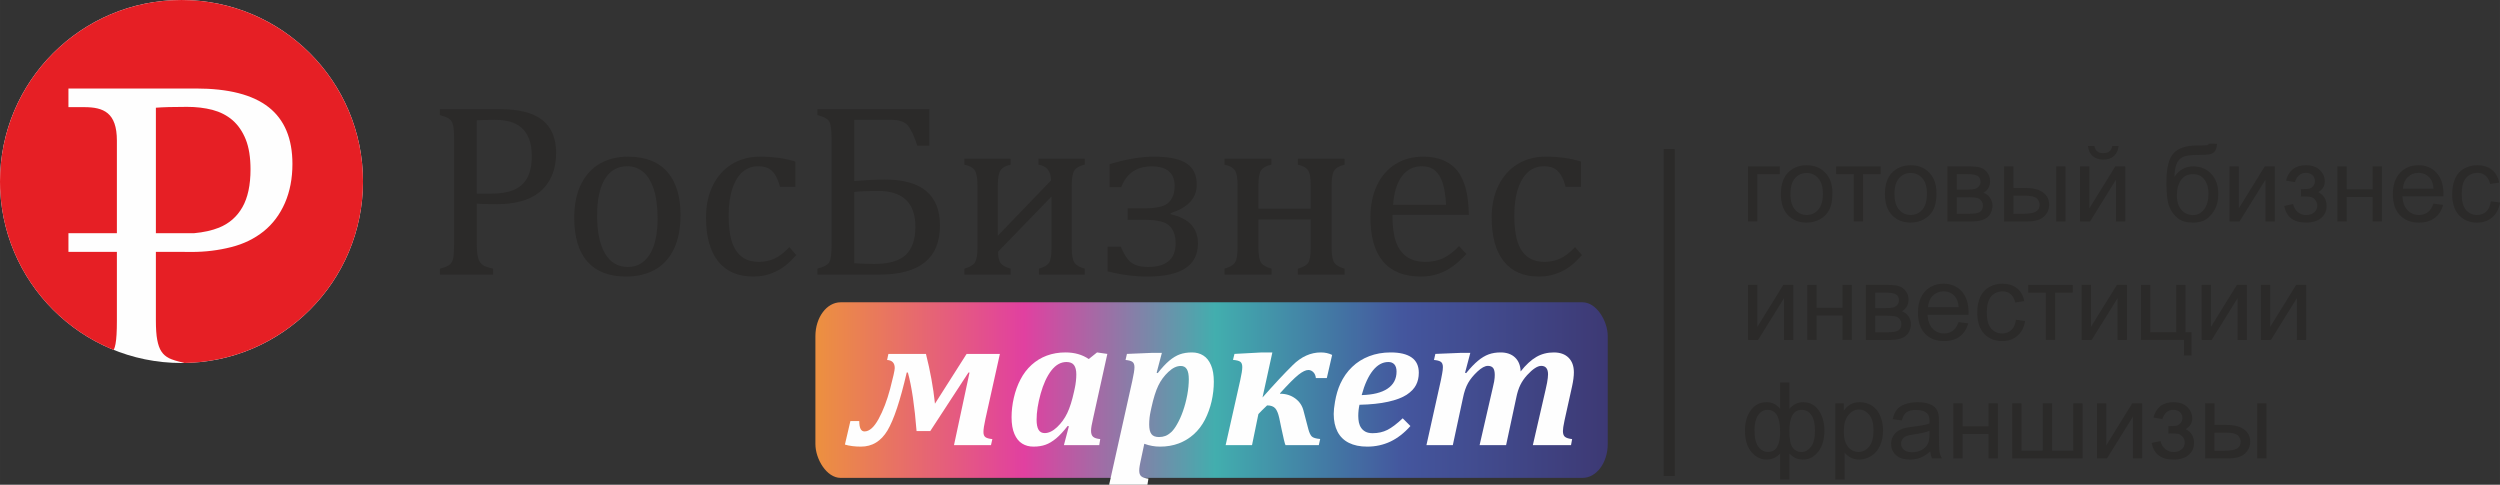 <?xml version="1.0" encoding="UTF-8"?> <!-- Creator: CorelDRAW X7 --> <svg xmlns="http://www.w3.org/2000/svg" xmlns:xlink="http://www.w3.org/1999/xlink" xml:space="preserve" width="199.572mm" height="38.694mm" style="shape-rendering:geometricPrecision; text-rendering:geometricPrecision; image-rendering:optimizeQuality; fill-rule:evenodd; clip-rule:evenodd" viewBox="0 0 4477896 868200"><rect x="0" y="0" width="4477896" height="868200" fill="#333333" stroke="none"/> <defs> <style type="text/css"> <![CDATA[ .fil0 {fill:#FEFEFE} .fil5 {fill:#2B2A29} .fil1 {fill:#E61F25} .fil4 {fill:#FEFEFE;fill-rule:nonzero} .fil6 {fill:#2B2A29;fill-rule:nonzero} .fil2 {fill:#2B2A29;fill-rule:nonzero} .fil3 {fill:url(#id0)} ]]> </style> <linearGradient id="id0" gradientUnits="userSpaceOnUse" x1="1.46843e+006" y1="845967" x2="2.87972e+006" y2="845935"> <stop offset="0" style="stop-opacity:1; stop-color:#EC8F41"></stop> <stop offset="0.259" style="stop-opacity:1; stop-color:#E140A0"></stop> <stop offset="0.502" style="stop-opacity:1; stop-color:#42AEAE"></stop> <stop offset="0.741" style="stop-opacity:1; stop-color:#44569E"></stop> <stop offset="1" style="stop-opacity:1; stop-color:#3D3974"></stop> </linearGradient> </defs> <g id="Слой_x0020_1">  <g id="_2263628041856"> <circle class="fil0" cx="325096" cy="325096" r="325096"></circle> <path class="fil1" d="M325088 27c179546,0 325096,145550 325096,325095 0,178010 -143080,322580 -320514,325037l0 -305c-12237,-2673 -21158,-5480 -26898,-8280 -5730,-2930 -10319,-6881 -13633,-11984 -3444,-5102 -5863,-11977 -7519,-20777 -1658,-8661 -2425,-20384 -2425,-35047l0 -122668 37562 0c8132,123 17021,188 26672,188 24603,0 48180,-2930 70613,-8668 22433,-5602 41801,-15163 58248,-28296 16435,-13251 29056,-30198 38101,-50852 8923,-20647 13382,-43841 13382,-69841 0,-45497 -14271,-79400 -42690,-101705 -28556,-22310 -71881,-33396 -130129,-33396l-61153 0 -124163 0 -43066 0 0 33385 28224 0c34767,0 58553,9857 58553,59910l0 165892 -86777 0 0 33383 86777 0 0 123819c0,18352 -754,32117 -2419,41038 -689,4023 -1775,7631 -3222,10822 -119415,-48097 -203708,-165022 -203708,-301655 0,-179545 145543,-325095 325088,-325095zm22324 417688c17261,-1580 32161,-4887 44711,-9890 18351,-7391 32370,-19627 42059,-36706 9684,-16949 14524,-39636 14524,-67676 0,-21408 -2800,-39252 -8538,-53655 -5733,-14277 -13635,-25747 -23707,-34545 -10068,-8663 -22175,-14779 -36069,-18477 -13886,-3568 -29061,-5354 -45496,-5354 -24735,0 -43210,512 -55701,1533l0 224770 68217 0z"></path> <path class="fil2" d="M853937 436962c0,8522 444,15340 1406,20380 965,5113 2372,9116 4373,12080 1928,2964 4596,5262 7930,6967 3336,1629 8524,3260 15639,4818l0 10671 -95382 0 0 -10671c9040,-2298 15044,-4818 18082,-7710 3038,-2816 5040,-6817 5931,-12004 962,-5190 1406,-13193 1406,-23865l0 -187874c0,-9930 -370,-17268 -1036,-21789 -743,-4595 -1928,-8077 -3633,-10671 -1629,-2520 -3852,-4521 -6594,-6078 -2744,-1481 -7488,-3186 -14156,-5040l0 -10671 107758 0c33870,0 59067,6446 75669,19417 16527,12969 24827,32683 24827,59141 0,15119 -2594,28608 -7781,40612 -5262,12006 -12599,21863 -22160,29573 -9560,7633 -20826,13191 -33869,16451 -13043,3336 -26755,5039 -41059,5039 -16083,0 -28534,-296 -37351,-888l0 72112zm0 -90120l25197 0c16379,0 29866,-2150 40466,-6375 10671,-4299 18823,-11414 24457,-21345 5632,-9857 8448,-23048 8448,-39353 0,-12450 -1632,-22826 -4966,-31202 -3334,-8299 -7929,-14970 -13785,-20083 -5854,-5040 -12895,-8596 -20973,-10746 -8077,-2075 -16897,-3112 -26458,-3112 -14378,0 -25123,296 -32386,889l0 131327z"></path> <path id="1" class="fil2" d="M1121257 495360c-30162,0 -53136,-8892 -68997,-26604 -15785,-17715 -23717,-43948 -23717,-78709 0,-23862 4151,-44096 12451,-60547 8302,-16528 19716,-28830 34239,-36836 14452,-8004 30906,-12078 49435,-12078 30977,0 54471,9040 70407,27051 15932,18008 23862,43874 23862,77593 0,24087 -4001,44319 -11932,60846 -8004,16528 -19270,28830 -33868,36982 -14600,8227 -31944,12302 -51880,12302zm-51729 -109908c0,29869 4743,52769 14229,68778 9487,15933 23048,23936 40763,23936 9634,0 17934,-2297 24753,-7038 6745,-4670 12302,-11044 16601,-18974 4223,-8005 7337,-17193 9188,-27719 1928,-10449 2816,-21417 2816,-32905 0,-21270 -2371,-38908 -7038,-52916 -4669,-14080 -11118,-24383 -19196,-30977 -8153,-6597 -17416,-9857 -27793,-9857 -17564,0 -30977,7559 -40316,22751 -9338,15267 -14007,36908 -14007,64921z"></path> <path id="2" class="fil2" d="M1424599 289330l0 45357 -27569 0c-2445,-9412 -5486,-16823 -9116,-22233 -3633,-5486 -7855,-9265 -12599,-11414 -4817,-2224 -10747,-3260 -17788,-3260 -10153,0 -19119,3260 -26977,9782 -7781,6521 -14005,16378 -18527,29719 -4595,13339 -6892,29570 -6892,48840 0,12302 888,23566 2667,33795 1706,10227 4670,18897 8895,26160 4148,7263 9782,12897 16673,16898 6967,4077 15565,6078 25866,6078 10005,0 19269,-1927 27865,-5856 8672,-3853 17567,-10745 26829,-20602l12379 14304c-7338,8151 -13860,14378 -19492,18823 -5708,4373 -11710,8079 -18159,11043 -6448,2964 -12820,5114 -19121,6523 -6298,1407 -13117,2073 -20528,2073 -27347,0 -48247,-9114 -62699,-27273 -14527,-18156 -21716,-44392 -21716,-78706 0,-21419 4003,-40390 12155,-56991 8080,-16528 19417,-29349 34091,-38317 14601,-8968 31424,-13487 50546,-13487 11858,0 22825,740 32904,2073 10081,1409 20160,3633 30313,6671z"></path> <path id="3" class="fil2" d="M1464101 491878l0 -10671c11189,-2893 18230,-6671 21120,-11340 2892,-4744 4299,-15415 4299,-32017l0 -187873c0,-18083 -1705,-29275 -5114,-33648 -3334,-4299 -10152,-7707 -20305,-10153l0 -10671 200472 0 0 65589 -21493 0c-5558,-17120 -11118,-29126 -16823,-36093 -5780,-6892 -15785,-10375 -30089,-10375l-66034 0 0 109610c20676,-1703 39057,-2594 54916,-2594 65738,0 98570,27423 98570,82265 0,58623 -36241,87971 -108723,87971l-110796 0zm66033 -148077l0 127697c10597,814 22530,1259 35869,1259 26310,0 45135,-5484 56549,-16380 11338,-10893 17046,-27643 17046,-50024 0,-42838 -22310,-64329 -66924,-64329 -18826,0 -32979,593 -42540,1777z"></path> <path id="4" class="fil2" d="M1860821 491878l0 -10671c8598,-2298 14452,-5635 17712,-9931 3262,-4373 4891,-13564 4891,-27572l0 -91675 -95752 98790c148,9857 1705,16750 4743,20753 3039,4000 9043,7189 17861,9635l0 10671 -82932 0 0 -10671c9413,-2594 15639,-6227 18751,-10970 3113,-4669 4670,-13561 4670,-26533l0 -111611c0,-13193 -1632,-22233 -4892,-27050 -3260,-4818 -9412,-8228 -18529,-10081l0 -10672 82932 0 0 10672c-8818,1853 -14897,5189 -18157,10004 -3260,4744 -4891,13786 -4891,27127l0 90119 95308 -99013c-148,-16527 -7633,-25940 -22530,-28237l0 -10672 82932 0 0 10672c-8821,1853 -14897,5189 -18233,9856 -3334,4744 -5040,13786 -5040,27275l0 111611c0,13120 1632,22086 4818,26755 3186,4743 9338,8302 18455,10748l0 10671 -82117 0z"></path> <path id="5" class="fil2" d="M1983920 486024l0 -44097 23716 0c5336,13339 11488,22678 18305,28162 6893,5409 16972,8077 30313,8077 32979,0 49506,-14153 49506,-42539 0,-13415 -3633,-23791 -10970,-31054 -7337,-7189 -21937,-10819 -43948,-10819l-31051 0 0 -20678 31868 0c20750,0 34610,-3483 41725,-10524 7114,-6966 10597,-16749 10597,-29200 0,-23568 -13710,-35350 -41207,-35350 -26606,0 -44837,12376 -54471,37129l-20899 0 0 -41058c29719,-8968 56027,-13487 79077,-13487 26903,0 46468,4000 58697,12004 12228,7932 18378,20678 18378,38168 0,24161 -15563,41133 -46690,50842l0 2149c32537,7263 48840,24679 48840,52322 0,39501 -30089,59289 -90343,59289 -23270,0 -47060,-3112 -71443,-9336z"></path> <path id="6" class="fil2" d="M2324611 491878l0 -10671c8820,-2298 14897,-5635 18159,-9931 3260,-4373 4891,-13564 4891,-27572l0 -50616 -93605 0 0 50616c0,13120 1558,22086 4744,26755 3188,4743 9486,8302 18899,10748l0 10671 -84415 0 0 -10671c9413,-2594 15639,-6227 18751,-10970 3113,-4669 4670,-13561 4670,-26533l0 -111611c0,-13193 -1632,-22233 -4892,-27050 -3260,-4818 -9412,-8228 -18529,-10081l0 -10672 83971 0 0 10672c-8821,1853 -14897,5189 -18233,9856 -3334,4744 -4966,13786 -4966,27275l0 41651 93605 0 0 -41651c0,-14378 -1779,-23716 -5338,-28015 -3556,-4373 -9484,-7411 -17712,-9116l0 -10672 83820 0 0 10672c-9262,2149 -15488,5634 -18601,10525 -3112,4817 -4669,13709 -4669,26606l0 111611c0,13120 1631,22086 4818,26755 3186,4743 9338,8302 18452,10748l0 10671 -83820 0z"></path> <path id="7" class="fil2" d="M2626618 454970c-9264,9709 -17788,17268 -25496,22826 -7781,5484 -16229,9783 -25493,12897 -9265,3112 -19492,4667 -30683,4667 -29793,0 -52322,-8966 -67515,-26828 -15195,-17861 -22754,-44245 -22754,-79151 0,-21567 3855,-40614 11562,-57065 7782,-16528 18825,-29275 33129,-38243 14376,-8968 30829,-13487 49506,-13487 14600,0 27051,2369 37352,6964 10301,4670 18529,10970 24679,18974 6153,8077 10896,18232 14304,30461 3408,12228 5336,28161 5780,47875l-136811 0 0 3855c0,17119 1928,31497 5783,43131 3778,11636 10079,20753 18822,27349 8821,6595 20161,9857 34242,9857 11856,0 22530,-2149 32016,-6597 9485,-4447 18897,-11636 28310,-21641l13267 14156zm-36463 -88193c-891,-15565 -2816,-28385 -5856,-38316 -3038,-9857 -7633,-17490 -13710,-22752 -6078,-5336 -14007,-7929 -23864,-7929 -14896,0 -26829,5928 -35723,17934 -8892,11932 -14154,28978 -15711,51063l94864 0z"></path> <path id="8" class="fil2" d="M2831834 289330l0 45357 -27569 0c-2446,-9412 -5486,-16823 -9116,-22233 -3633,-5486 -7856,-9265 -12599,-11414 -4817,-2224 -10748,-3260 -17788,-3260 -10153,0 -19119,3260 -26977,9782 -7781,6521 -14006,16378 -18527,29719 -4595,13339 -6893,29570 -6893,48840 0,12302 889,23566 2668,33795 1706,10227 4670,18897 8895,26160 4148,7263 9782,12897 16673,16898 6967,4077 15565,6078 25866,6078 10005,0 19269,-1927 27865,-5856 8672,-3853 17566,-10745 26829,-20602l12378 14304c-7337,8151 -13859,14378 -19491,18823 -5708,4373 -11710,8079 -18159,11043 -6448,2964 -12821,5114 -19121,6523 -6298,1407 -13117,2073 -20528,2073 -27347,0 -48248,-9114 -62700,-27273 -14526,-18156 -21715,-44392 -21715,-78706 0,-21419 4003,-40390 12155,-56991 8080,-16528 19417,-29349 34091,-38317 14600,-8968 31424,-13487 50545,-13487 11859,0 22826,740 32905,2073 10081,1409 20160,3633 30313,6671z"></path> </g> <rect class="fil3" x="1460522" y="541452" width="1419197" height="314521" rx="45150" ry="60650"></rect> <path class="fil4" d="M1513360 796326l9841 -42180 15861 0c0,12430 3092,18616 9390,18616 8661,0 17098,-7425 25254,-22384 8210,-14959 15071,-32900 20638,-53877 5513,-20976 8268,-33407 8268,-37230 0,-9112 -4555,-13947 -13667,-14511l2307 -10853 67261 0c7761,30762 13162,60456 16141,89138l56689 -89138 59614 0 -25870 116303c-2419,10853 -3599,18726 -3599,23564 0,4387 1180,7478 3542,9222 2363,1743 6469,2926 12429,3487l-2473 10855 -66251 0 27838 -130026 -1968 0 -68387 104831 -24520 0c-3543,-44712 -8661,-79636 -15522,-104831l-2136 0c-11531,49886 -23003,84471 -34476,103763 -11528,19233 -27333,28906 -47578,28906 -10968,0 -20528,-1236 -28626,-3655z"></path> <path id="1" class="fil4" d="M1950113 643129l14847 -11865 18448 2643 -25365 114840c-1349,5794 -2305,10461 -2924,14003 -619,3487 -900,6469 -900,8886 0,4949 1237,8492 3655,10687 2419,2192 6693,3599 12823,4160l-1799 10855 -63269 0 8885 -33800 -2136 -619c-7481,9673 -14398,17153 -20865,22496 -6413,5286 -12711,9055 -18953,11248 -6186,2194 -13330,3318 -21484,3318 -7705,0 -14454,-1799 -20245,-5455 -5850,-3599 -10461,-9336 -13835,-17209 -3431,-7873 -5118,-17829 -5118,-29921 0,-11528 1348,-23169 4050,-34924 2699,-11752 6635,-22720 11921,-32844 5286,-10177 11923,-18894 19965,-26151 7987,-7254 17097,-12767 27221,-16534 10178,-3767 21257,-5679 33237,-5679 16366,0 30313,3936 41841,11865zm-24912 51741c785,-3543 1404,-7481 1911,-11811 505,-4330 732,-8549 732,-12596 0,-7257 -1351,-12711 -4106,-16479 -2755,-3713 -7256,-5569 -13499,-5569 -10236,0 -19289,5118 -27219,15354 -7873,10293 -14229,24128 -19065,41449 -4837,17378 -7254,32900 -7254,46623 0,8042 1180,14004 3543,17995 2361,3938 6018,5906 10965,5906 7201,0 14623,-3543 22160,-10629 7478,-7086 13552,-15410 18165,-24971 4611,-9560 8773,-22608 12372,-39198l1295 -6074z"></path> <path id="2" class="fil4" d="M2028061 682498c2643,-11867 3938,-20079 3938,-24690 0,-4555 -1124,-7705 -3487,-9505 -2306,-1799 -6469,-2979 -12484,-3543l2473 -10853 44655 -1857 17941 0 -9393 35599 1968 675c7481,-9560 14398,-16983 20753,-22325 6410,-5345 12710,-9112 18953,-11362 6298,-2249 13496,-3373 21596,-3373 7705,0 14452,1800 20245,5455 5850,3599 10461,9336 13835,17209 3431,7818 5118,17827 5118,29863 0,11584 -1351,23227 -3994,34980 -2699,11699 -6691,22666 -11865,32844 -5230,10180 -11867,18840 -19852,26095 -8044,7256 -17154,12766 -27278,16590 -10177,3769 -21257,5681 -33236,5681 -9729,0 -19178,-1687 -28346,-5118l-7366 34756c-339,1743 -675,3430 -900,5062 -283,1575 -507,3038 -619,4442 -112,1351 -168,2643 -168,3882 0,4667 1236,8098 3711,10178 2475,2082 6749,3486 12767,4106l-1800 10911 -68555 0 41390 -185702zm32956 53877c-1799,8154 -2643,16083 -2643,23901 0,7985 1351,13778 4050,17265 2643,3543 7198,5287 13555,5287 4104,0 7817,-676 11304,-1968 3430,-1293 6861,-3487 10234,-6525 3318,-2980 6693,-7422 10123,-13272 4275,-7198 8042,-15466 11248,-24688 3263,-9224 5794,-18897 7705,-29077 1856,-10180 2756,-19458 2756,-27950 0,-8098 -1181,-14116 -3543,-17997 -2363,-3936 -5962,-5850 -10909,-5850 -7257,0 -14679,3545 -22160,10631 -7536,7030 -13554,15240 -18053,24576 -4499,9336 -8661,22552 -12372,39593l-1295 6074z"></path> <path id="3" class="fil4" d="M2291375 748915c-1688,-7929 -3994,-13722 -7030,-17321 -3038,-3599 -7932,-5455 -14735,-5455 -6469,6074 -11699,11248 -15634,15522l-11419 55677 -47240 0 26151 -116303c2419,-10799 3655,-18616 3655,-23564 0,-4725 -1236,-7929 -3655,-9560 -2419,-1688 -6749,-2756 -12991,-3319l2643 -10685 49266 -2643 18614 0 -17658 80704c20808,-23510 38806,-42800 54160,-57984 15295,-15129 32112,-22720 50334,-22720 7478,0 14227,1461 20245,4443l-9560 41505 -19573 0c-449,-4501 -2024,-8044 -4611,-10631 -2643,-2587 -5566,-3880 -8773,-3880 -4725,0 -10684,2868 -17885,8605 -7198,5679 -18165,16759 -33012,33125l0 787c10573,0 19628,2812 27277,8437 7647,5567 12597,12991 14903,22213l8717 33295c1688,6016 3655,10234 6018,12596 2363,2363 7422,3882 15071,4555l-2475 11024 -59612 0c-1238,-2307 -3713,-12428 -7424,-30313l-3767 -18110z"></path> <path id="4" class="fil4" d="M2526287 763089c-11080,12484 -23060,21765 -35824,27838 -12823,6018 -26658,9054 -41617,9054 -12823,0 -23791,-2250 -32788,-6749 -9000,-4499 -15803,-11192 -20360,-20021 -4555,-8829 -6805,-19402 -6805,-31718 0,-5737 731,-13047 2306,-21935 2082,-12091 5230,-22832 9561,-32281 5342,-11640 12372,-21652 21089,-29974 8661,-8380 18841,-14791 30540,-19292 11696,-4499 24519,-6747 38466,-6747 16479,0 29019,2980 37568,8998 8548,5961 12879,15127 12879,27387 0,8380 -1688,15749 -5062,22103 -3319,6354 -8885,12148 -16703,17322 -7817,5118 -18840,9336 -33012,12484 -14228,3206 -31437,5006 -51514,5457 -1407,6466 -2139,13160 -2139,20077 0,4106 395,7930 1124,11641 788,3655 2139,6917 4163,9785 1970,2869 4613,5118 7873,6861 3318,1687 7537,2531 12711,2531 9673,0 18390,-1968 26207,-5847 7761,-3882 16929,-10855 27502,-20809l13835 13835zm-87341 -55396c20246,-563 35712,-4386 46399,-11587 10685,-7197 16083,-17377 16083,-30593 0,-5567 -1292,-9841 -3879,-12767 -2588,-2924 -6186,-4331 -10800,-4331 -10236,0 -19401,5006 -27614,15130 -8153,10122 -14903,24800 -20189,44148z"></path> <path id="5" class="fil4" d="M2723685 665345c9336,-11868 18673,-20472 28009,-25927 9336,-5455 19797,-8154 31437,-8154 11304,0 20133,3148 26432,9446 6356,6357 9504,15018 9504,26154 0,7141 -1124,15634 -3316,25531l-13499 60963c-1068,5062 -1855,8944 -2192,11699 -395,2755 -619,5118 -619,7086 0,4949 1236,8380 3711,10348 2475,1968 6749,3318 12767,3992l-1968 10855 -68387 0 22776 -99037c1181,-5174 2080,-9392 2700,-12655 619,-3318 1012,-6186 1294,-8605 281,-2416 449,-4611 449,-6578 0,-4950 -1012,-8717 -3092,-11304 -2026,-2531 -5062,-3826 -9112,-3826 -3318,0 -7086,1351 -11360,4162 -4274,2812 -8941,6974 -13947,12428 -5006,5513 -9056,11363 -12092,17549 -3094,6242 -5569,14003 -7424,23339l-18110 84527 -47464 0 23732 -103311c1068,-4387 1856,-7930 2307,-10517 449,-2643 731,-4894 900,-6805 168,-1856 224,-3543 224,-5062 0,-5737 -956,-9897 -2924,-12484 -2026,-2531 -5118,-3826 -9392,-3826 -5174,0 -11360,3318 -18560,10012 -7198,6693 -12821,13552 -16815,20528 -3994,6973 -7086,15971 -9280,26938l-18166 84527 -47240 0 25871 -116303c505,-2643 1236,-6410 2192,-11304 956,-4893 1407,-8997 1407,-12260 0,-4613 -1295,-7817 -3882,-9504 -2585,-1688 -6635,-2756 -12089,-3207l2472 -10853 45275 -1857 17322 0 -9393 35599 1968 675c7705,-9448 14735,-16814 21201,-22157 6413,-5342 12823,-9168 19180,-11472 6354,-2307 13440,-3431 21257,-3431 10968,0 19629,3036 25927,9054 6354,6018 9673,14398 10009,25027z"></path> <rect class="fil5" x="2979976" y="267002" width="19788" height="585745"></rect> <polygon class="fil6" points="3131032,298029 3187832,298029 3187832,311897 3147750,311897 3147750,396624 3131032,396624 "></polygon> <path id="1" class="fil6" d="M3189859 347326c0,-18206 5066,-31693 15228,-40464 8454,-7283 18809,-10924 30997,-10924 13521,0 24603,4433 33215,13298 8580,8834 12886,21087 12886,36697 0,12664 -1899,22606 -5700,29858 -3798,7249 -9340,12885 -16621,16906 -7252,4021 -15200,6016 -23780,6016 -13803,0 -24948,-4400 -33465,-13234 -8517,-8834 -12760,-21562 -12760,-38153zm17097 32c0,12601 2755,22036 8264,28273 5542,6269 12475,9404 20864,9404 8296,0 15200,-3135 20739,-9435 5509,-6301 8264,-15895 8264,-28781 0,-12159 -2787,-21372 -8326,-27609 -5543,-6269 -12444,-9404 -20677,-9404 -8389,0 -15322,3103 -20864,9341 -5509,6238 -8264,15641 -8264,28211z"></path> <polygon id="2" class="fil6" points="3288864,298029 3368652,298029 3368652,311897 3337118,311897 3337118,396624 3320400,396624 3320400,311897 3288864,311897 "></polygon> <path id="3" class="fil6" d="M3376220 347326c0,-18206 5067,-31693 15229,-40464 8454,-7283 18809,-10924 30997,-10924 13521,0 24603,4433 33214,13298 8580,8834 12886,21087 12886,36697 0,12664 -1898,22606 -5699,29858 -3799,7249 -9341,12885 -16622,16906 -7251,4021 -15199,6016 -23779,6016 -13804,0 -24948,-4400 -33466,-13234 -8517,-8834 -12760,-21562 -12760,-38153zm17098 32c0,12601 2755,22036 8263,28273 5542,6269 12476,9404 20865,9404 8295,0 15199,-3135 20739,-9435 5508,-6301 8264,-15895 8264,-28781 0,-12159 -2787,-21372 -8327,-27609 -5542,-6269 -12444,-9404 -20676,-9404 -8389,0 -15323,3103 -20865,9341 -5508,6238 -8263,15641 -8263,28211z"></path> <path id="4" class="fil6" d="M3488145 298029l38470 0c9434,0 16464,792 21086,2374 4591,1584 8549,4465 11843,8676 3323,4243 4970,9276 4970,15166 0,4716 -981,8833 -2913,12316 -1963,3513 -4875,6459 -8802,8802 4622,1550 8455,4434 11524,8674 3040,4212 4559,9247 4559,15040 -601,9341 -3955,16274 -10005,20771 -6046,4528 -14849,6776 -26373,6776l-44359 0 0 -98595zm16719 41603l17730 0c7061,0 11936,-379 14564,-1108 2659,-761 5035,-2248 7124,-4528 2089,-2248 3134,-4970 3134,-8136 0,-5225 -1835,-8833 -5477,-10893 -3673,-2058 -9942,-3070 -18807,-3070l-18268 0 0 27735zm0 43314l21941 0c9435,0 15926,-1109 19440,-3294 3514,-2215 5351,-5984 5540,-11398 0,-3135 -1012,-6079 -3038,-8769 -2058,-2692 -4719,-4402 -7979,-5098 -3262,-729 -8517,-1077 -15735,-1077l-20169 0 0 29636z"></path> <path id="5" class="fil6" d="M3682930 298029l16716 0 0 98595 -16716 0 0 -98595zm-93277 0l16718 0 0 38563 21087 0c13772,0 24347,2661 31787,8010 7440,5352 11145,12729 11145,22133 0,8232 -3101,15262 -9307,21118 -6207,5858 -16117,8771 -29764,8771l-41666 0 0 -98595zm16718 84917l17539 0c10544,0 18112,-1299 22608,-3895 4528,-2596 6774,-6649 6774,-12157 0,-4274 -1676,-8075 -5001,-11432 -3357,-3323 -10734,-5001 -22164,-5001l-19756 0 0 32485z"></path> <path id="6" class="fil6" d="M3725640 298029l16718 0 0 75197 46448 -75197 17952 0 0 98595 -16718 0 0 -74722 -46385 74722 -18015 0 0 -98595zm57752 -36475l11398 0c-918,7820 -3767,13835 -8517,18015 -4750,4212 -11051,6301 -18935,6301 -7914,0 -14248,-2089 -18964,-6238 -4719,-4178 -7569,-10195 -8486,-18078l11398 0c855,4275 2596,7472 5161,9561 2564,2123 6047,3166 10386,3166 5033,0 8834,-1012 11398,-3070 2565,-2026 4306,-5257 5161,-9657z"></path> <path id="7" class="fil6" d="M3956361 257374l14817 191c-664,6617 -2151,11239 -4400,13835 -2248,2596 -5129,4243 -8676,5003 -3545,727 -10512,1109 -20865,1109 -13741,0 -23113,1328 -28116,3989 -4970,2659 -8581,6902 -10766,12727 -2183,5858 -3386,13361 -3639,22576 4209,-6269 9118,-10956 14755,-14090 5602,-3135 11968,-4685 18995,-4685 12920,0 23620,4431 32106,13298 8455,8866 12697,20865 12697,36031 0,11492 -2122,20929 -6396,28273 -4275,7346 -9341,13045 -15197,17066 -5827,4021 -13806,6016 -23874,6016 -11715,0 -20802,-2659 -27293,-8011 -6491,-5351 -11461,-12190 -14943,-20516 -3453,-8327 -5195,-22860 -5195,-43536 0,-25994 4403,-43502 13173,-52526 8769,-9025 22290,-13521 40527,-13521 11367,0 17793,-189 19346,-570 1519,-379 2502,-1265 2944,-2659zm-570 89508c0,-10227 -2437,-18616 -7281,-25170 -4845,-6554 -11684,-9815 -20517,-9815 -9215,0 -16308,3451 -21309,10384 -5004,6902 -7506,16117 -7506,27673 0,11398 2756,20137 8298,26184 5508,6047 12347,9087 20420,9087 8295,0 15009,-3513 20169,-10511 5161,-6997 7726,-16274 7726,-27832z"></path> <polygon id="8" class="fil6" points="3993374,298029 4010092,298029 4010092,373226 4056540,298029 4074492,298029 4074492,396624 4057774,396624 4057774,321902 4011389,396624 3993374,396624 "></polygon> <path id="9" class="fil6" d="M4121353 351980l0 -13108c7027,-63 11840,-348 14373,-824 2565,-505 5004,-1963 7283,-4431 2280,-2470 3420,-5542 3420,-9247 0,-4462 -1488,-8073 -4497,-10731 -3008,-2693 -6870,-4021 -11651,-4021 -9404,0 -15989,5508 -19757,16527l-15957 -2661c4938,-18363 16906,-27546 35841,-27546 10510,0 18743,2849 24727,8582 5984,5730 8961,12569 8961,20517 0,8010 -3895,14405 -11652,19123 4970,2659 8675,6047 11177,10162 2470,4118 3704,8993 3704,14630 0,8833 -3229,15989 -9657,21497 -6458,5511 -15451,8264 -27040,8264 -22480,0 -35523,-9942 -39102,-29824l15767 -3420c1425,6269 4306,11145 8677,14596 4369,3451 9341,5160 14975,5160 5636,0 10323,-1584 14059,-4781 3736,-3166 5603,-7218 5603,-12157 0,-3832 -1171,-7157 -3514,-10007 -2342,-2849 -4844,-4622 -7503,-5317 -2661,-730 -7472,-1077 -14439,-1077 -570,0 -1835,31 -3798,94z"></path> <polygon id="10" class="fil6" points="4186608,298029 4203326,298029 4203326,339063 4249677,339063 4249677,298029 4266396,298029 4266396,396624 4249677,396624 4249677,352931 4203326,352931 4203326,396624 4186608,396624 "></polygon> <path id="11" class="fil6" d="M4358753 364709l17288 2279c-2692,10037 -7725,17858 -15071,23398 -7346,5542 -16718,8327 -28148,8327 -14374,0 -25772,-4432 -34195,-13297 -8423,-8833 -12632,-21277 -12632,-37266 0,-16528 4243,-29382 12758,-38501 8517,-9152 19568,-13711 33151,-13711 13140,0 23874,4465 32200,13426 8327,8960 12507,21560 12507,37803 0,983 -31,2470 -94,4434l-73425 0c633,10797 3673,19092 9182,24822 5477,5731 12347,8612 20548,8612 6112,0 11335,-1613 15641,-4844 4337,-3229 7757,-8390 10290,-15482zm-54712 -26786l54903 0c-730,-8295 -2850,-14502 -6301,-18650 -5288,-6426 -12190,-9655 -20645,-9655 -7662,0 -14088,2564 -19314,7694 -5192,5129 -8073,11999 -8643,20611z"></path> <path id="12" class="fil6" d="M4461560 360528l16336 2280c-1804,11241 -6363,20012 -13740,26375 -7378,6364 -16465,9530 -27197,9530 -13456,0 -24286,-4400 -32454,-13203 -8201,-8802 -12284,-21403 -12284,-37805 0,-10637 1772,-19915 5286,-27894 3516,-7947 8865,-13931 16086,-17887 7186,-3992 15006,-5986 23492,-5986 10671,0 19440,2692 26216,8106 6807,5414 11176,13108 13076,23050l-16148 2471c-1550,-6619 -4274,-11589 -8230,-14946 -3927,-3325 -8677,-5001 -14248,-5001 -8423,0 -15262,3006 -20550,9022 -5255,6047 -7883,15547 -7883,28592 0,13234 2533,22828 7598,28812 5097,5984 11716,8991 19852,8991 6586,0 12063,-1995 16434,-6016 4400,-3989 7186,-10162 8358,-18491z"></path> <polygon id="13" class="fil6" points="3131032,510259 3147750,510259 3147750,585456 3194198,510259 3212150,510259 3212150,608854 3195432,608854 3195432,534132 3149047,608854 3131032,608854 "></polygon> <polygon id="14" class="fil6" points="3237164,510259 3253882,510259 3253882,551292 3300233,551292 3300233,510259 3316951,510259 3316951,608854 3300233,608854 3300233,565161 3253882,565161 3253882,608854 3237164,608854 "></polygon> <path id="15" class="fil6" d="M3342059 510259l38469 0c9435,0 16465,792 21087,2374 4591,1584 8549,4465 11843,8676 3323,4243 4969,9276 4969,15166 0,4716 -980,8833 -2912,12316 -1963,3513 -4876,6459 -8802,8802 4622,1550 8454,4434 11524,8674 3040,4212 4559,9247 4559,15040 -601,9341 -3956,16274 -10005,20770 -6047,4528 -14849,6777 -26373,6777l-44359 0 0 -98595zm16718 41603l17730 0c7062,0 11937,-379 14565,-1108 2658,-761 5035,-2248 7124,-4528 2088,-2248 3134,-4970 3134,-8136 0,-5226 -1835,-8834 -5477,-10893 -3673,-2058 -9942,-3070 -18807,-3070l-18269 0 0 27735zm0 43314l21942 0c9435,0 15926,-1109 19440,-3294 3514,-2215 5351,-5984 5540,-11398 0,-3135 -1012,-6079 -3038,-8769 -2058,-2692 -4719,-4402 -7979,-5098 -3263,-729 -8517,-1077 -15736,-1077l-20169 0 0 29636z"></path> <path id="16" class="fil6" d="M3508126 576938l17288 2280c-2692,10036 -7725,17858 -15071,23398 -7346,5542 -16718,8327 -28148,8327 -14374,0 -25772,-4432 -34195,-13297 -8423,-8834 -12632,-21277 -12632,-37266 0,-16528 4243,-29382 12758,-38501 8517,-9152 19568,-13712 33151,-13712 13140,0 23874,4466 32200,13427 8327,8959 12507,21560 12507,37803 0,983 -31,2470 -94,4433l-73425 0c633,10797 3673,19093 9182,24823 5477,5731 12347,8612 20548,8612 6112,0 11335,-1614 15641,-4845 4337,-3228 7757,-8389 10290,-15482zm-54712 -26785l54903 0c-730,-8296 -2850,-14502 -6301,-18651 -5288,-6426 -12190,-9654 -20645,-9654 -7662,0 -14088,2564 -19314,7693 -5192,5130 -8073,12000 -8643,20612z"></path> <path id="17" class="fil6" d="M3610933 572758l16336 2280c-1804,11241 -6363,20012 -13740,26375 -7378,6364 -16465,9530 -27197,9530 -13456,0 -24286,-4400 -32454,-13203 -8201,-8802 -12284,-21403 -12284,-37805 0,-10637 1772,-19915 5286,-27894 3516,-7947 8865,-13931 16086,-17887 7186,-3992 15006,-5987 23492,-5987 10671,0 19440,2693 26216,8107 6807,5414 11176,13108 13076,23050l-16148 2471c-1550,-6619 -4274,-11589 -8230,-14946 -3927,-3325 -8677,-5001 -14248,-5001 -8423,0 -15262,3006 -20550,9022 -5255,6047 -7883,15547 -7883,28592 0,13234 2533,22828 7598,28812 5097,5984 11716,8991 19852,8991 6586,0 12063,-1995 16434,-6016 4400,-3989 7186,-10162 8358,-18491z"></path> <polygon id="18" class="fil6" points="3632780,510259 3712568,510259 3712568,524127 3681034,524127 3681034,608854 3664316,608854 3664316,524127 3632780,524127 "></polygon> <polygon id="19" class="fil6" points="3728525,510259 3745244,510259 3745244,585456 3791692,510259 3809644,510259 3809644,608854 3792926,608854 3792926,534132 3746540,608854 3728525,608854 "></polygon> <polygon id="20" class="fil6" points="3834848,510259 3851564,510259 3851564,595176 3897918,595176 3897918,510259 3914636,510259 3914636,595176 3925464,595176 3925464,636779 3911786,636779 3911786,608854 3834848,608854 "></polygon> <polygon id="21" class="fil6" points="3943479,510259 3960197,510259 3960197,585456 4006645,510259 4024598,510259 4024598,608854 4007879,608854 4007879,534132 3961494,608854 3943479,608854 "></polygon> <polygon id="22" class="fil6" points="4049611,510259 4066329,510259 4066329,585456 4112777,510259 4130729,510259 4130729,608854 4114011,608854 4114011,534132 4067626,608854 4049611,608854 "></polygon> <path id="23" class="fil6" d="M3188402 685063l16719 0 0 47114c3450,-3958 7251,-6902 11398,-8865 4117,-1932 8580,-2915 13330,-2915 11652,0 20896,4878 27735,14598 6808,9720 10227,21942 10227,36697 0,15387 -3673,27798 -11017,37264 -7346,9469 -16496,14216 -27421,14216 -3576,0 -7218,-569 -10922,-1678 -3705,-1106 -8138,-4146 -13330,-9085l0 46480 -16719 0 0 -46480c-3323,3577 -7027,6269 -11079,8073 -4055,1804 -8423,2690 -13142,2690 -10321,0 -19346,-4527 -27071,-13550 -7725,-9055 -11587,-22006 -11587,-38850 0,-14279 3483,-26216 10479,-35873 6998,-9657 16370,-14502 28179,-14502 4972,0 9437,983 13458,2915 4021,1963 7597,4907 10763,8865l0 -47114zm16624 87134c0,14817 2026,24759 6110,29857 4055,5098 9150,7631 15262,7631 6776,0 12570,-3134 17351,-9403 4781,-6238 7155,-15989 7155,-29194 0,-12441 -2216,-21751 -6616,-27860 -4403,-6112 -10070,-9151 -16972,-9151 -7409,0 -12949,3166 -16687,9530 -3736,6363 -5603,15894 -5603,28590zm-62405 -1899c0,13898 2342,23905 6996,30015 4656,6112 10418,9182 17319,9182 7219,0 12633,-3039 16212,-9119 3545,-6078 5351,-15228 5351,-27387 0,-12980 -1869,-22703 -5636,-29192 -3768,-6491 -9435,-9720 -17035,-9720 -6839,0 -12410,3166 -16750,9498 -4305,6332 -6457,15229 -6457,26723z"></path> <path id="24" class="fil6" d="M3287347 858889l0 -136400 15197 0 0 12948c3579,-5001 7631,-8768 12159,-11270 4497,-2502 9974,-3770 16402,-3770 8421,0 15830,2154 22258,6492 6426,4305 11270,10417 14564,18268 3260,7885 4907,16496 4907,25900 0,10038 -1804,19092 -5414,27167 -3610,8042 -8865,14217 -15767,18522 -6870,4275 -14122,6426 -21719,6426 -5574,0 -10577,-1171 -14977,-3513 -4434,-2343 -8042,-5289 -10891,-8865l0 48095 -16719 0zm15197 -86502c0,12633 2565,21973 7663,28020 5129,6049 11335,9088 18618,9088 7409,0 13741,-3135 18996,-9404 5289,-6269 7916,-15958 7916,-29097 0,-12538 -2565,-21910 -7725,-28148 -5161,-6238 -11304,-9338 -18460,-9338 -7092,0 -13361,3323 -18807,9939 -5477,6651 -8201,16277 -8201,28940z"></path> <path id="25" class="fil6" d="M3457404 808736c-6207,5286 -12191,8991 -17921,11176 -5731,2186 -11872,3260 -18460,3260 -10828,0 -19154,-2627 -24979,-7913 -5827,-5257 -8740,-12002 -8740,-20201 0,-4813 1109,-9215 3294,-13204 2215,-3990 5096,-7156 8643,-9561 3577,-2407 7566,-4243 12031,-5479 3294,-855 8264,-1676 14881,-2500 13489,-1584 23463,-3516 29826,-5730 63,-2280 94,-3738 94,-4340 0,-6774 -1582,-11555 -4748,-14342 -4274,-3767 -10640,-5636 -19060,-5636 -7885,0 -13710,1393 -17445,4149 -3770,2753 -6523,7631 -8329,14658l-16337 -2280c1488,-6996 3926,-12663 7346,-16969 3419,-4306 8358,-7600 14818,-9942 6426,-2311 13931,-3485 22417,-3485 8421,0 15291,983 20580,2978 5255,1994 9150,4465 11620,7471 2468,3009 4209,6808 5224,11399 538,2849 823,7979 823,15356l0 22164c0,15482 348,25267 1043,29413 667,4149 2060,8107 4086,11906l-17479 0c-1676,-3514 -2753,-7631 -3228,-12348zm-1331 -37044c-6078,2468 -15197,4559 -27356,6269 -6901,980 -11777,2089 -14627,3323 -2849,1236 -5035,3040 -6585,5383 -1553,2373 -2343,5003 -2343,7916 0,4400 1679,8104 5065,11050 3388,2944 8328,4431 14820,4431 6426,0 12156,-1393 17191,-4209 5001,-2787 8706,-6619 11051,-11463 1804,-3767 2690,-9307 2690,-16622l94 -6078z"></path> <polygon id="26" class="fil6" points="3498660,722489 3515378,722489 3515378,763522 3561729,763522 3561729,722489 3578447,722489 3578447,821084 3561729,821084 3561729,777391 3515378,777391 3515378,821084 3498660,821084 "></polygon> <polygon id="27" class="fil6" points="3604125,722489 3620843,722489 3620843,807215 3658837,807215 3658837,722489 3675555,722489 3675555,807215 3713548,807215 3713548,722489 3730267,722489 3730267,821084 3604125,821084 "></polygon> <polygon id="28" class="fil6" points="3755944,722489 3772662,722489 3772662,797686 3819110,722489 3837062,722489 3837062,821084 3820344,821084 3820344,746362 3773959,821084 3755944,821084 "></polygon> <path id="29" class="fil6" d="M3883923 776440l0 -13108c7028,-63 11841,-348 14374,-824 2564,-505 5003,-1963 7283,-4431 2280,-2471 3419,-5542 3419,-9247 0,-4463 -1487,-8073 -4496,-10732 -3009,-2692 -6870,-4021 -11652,-4021 -9403,0 -15989,5509 -19756,16528l-15958 -2661c4939,-18363 16907,-27547 35842,-27547 10510,0 18742,2850 24726,8583 5984,5730 8962,12569 8962,20517 0,8010 -3895,14404 -11652,19123 4970,2659 8674,6047 11176,10162 2470,4117 3704,8993 3704,14629 0,8834 -3228,15989 -9657,21498 -6457,5510 -15450,8263 -27039,8263 -22480,0 -35523,-9942 -39102,-29824l15767 -3419c1425,6269 4306,11145 8676,14596 4369,3451 9341,5160 14975,5160 5637,0 10324,-1584 14060,-4781 3735,-3166 5602,-7218 5602,-12157 0,-3832 -1171,-7157 -3513,-10007 -2343,-2850 -4845,-4622 -7504,-5318 -2661,-729 -7471,-1077 -14438,-1077 -570,0 -1835,32 -3799,95z"></path> <path id="30" class="fil6" d="M4043026 722489l16715 0 0 98595 -16715 0 0 -98595zm-93278 0l16718 0 0 38563 21087 0c13772,0 24347,2661 31787,8010 7441,5351 11145,12729 11145,22132 0,8233 -3101,15262 -9307,21119 -6206,5858 -16117,8771 -29763,8771l-41667 0 0 -98595zm16718 84917l17540 0c10543,0 18111,-1300 22608,-3896 4528,-2596 6774,-6648 6774,-12156 0,-4275 -1676,-8075 -5002,-11432 -3356,-3323 -10734,-5001 -22163,-5001l-19757 0 0 32485z"></path> </g> </svg> 